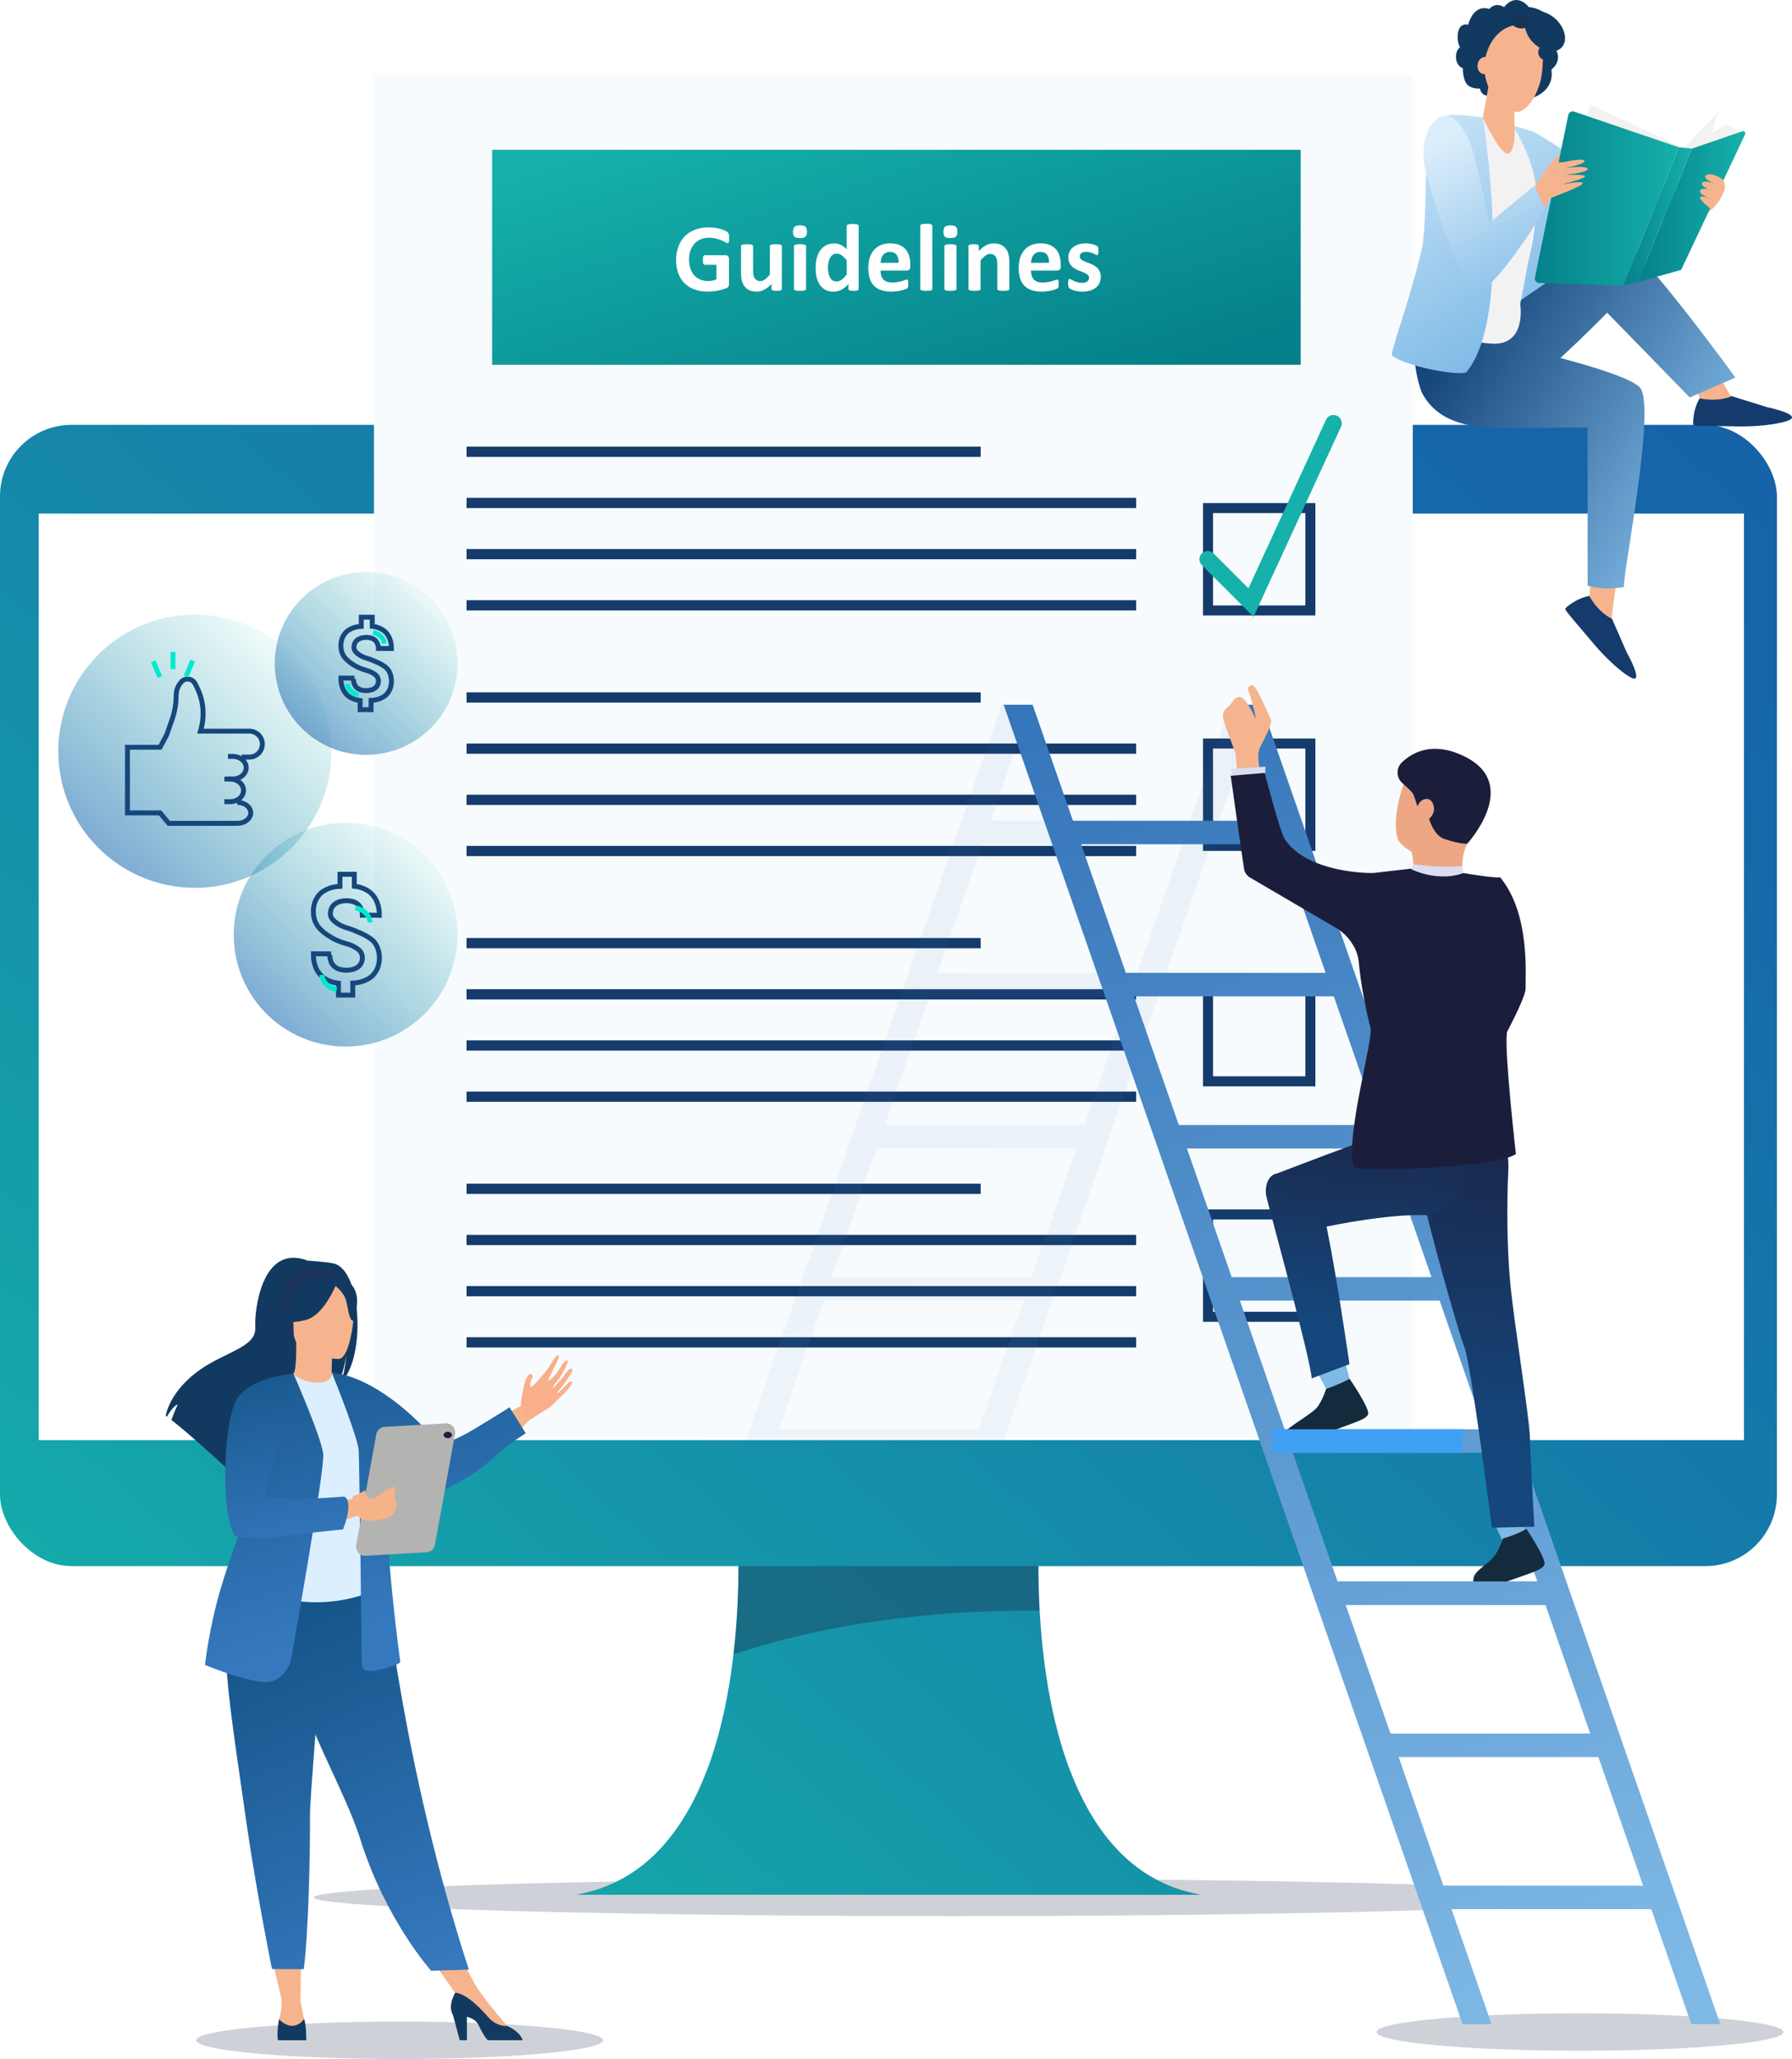 <?xml version="1.0" encoding="UTF-8"?>
<svg xmlns="http://www.w3.org/2000/svg" xmlns:xlink="http://www.w3.org/1999/xlink" id="Layer_2" viewBox="0 0 729.75 838.34">
  <defs>
    <style>.cls-1{opacity:.68;}.cls-2{fill:url(#Unbenannter_Verlauf_68-2);}.cls-2,.cls-3,.cls-4,.cls-5,.cls-6,.cls-7,.cls-8,.cls-9,.cls-10,.cls-11,.cls-12,.cls-13,.cls-14,.cls-15,.cls-16,.cls-17,.cls-18,.cls-19,.cls-20,.cls-21,.cls-22,.cls-23,.cls-24,.cls-25,.cls-26,.cls-27,.cls-28,.cls-29,.cls-30,.cls-31,.cls-32,.cls-33,.cls-34,.cls-35,.cls-36,.cls-37,.cls-38,.cls-39,.cls-40,.cls-41,.cls-42,.cls-43,.cls-44,.cls-45,.cls-46,.cls-47,.cls-48,.cls-49,.cls-50,.cls-51,.cls-52,.cls-53,.cls-54,.cls-55,.cls-56,.cls-57,.cls-58,.cls-59,.cls-60,.cls-61,.cls-62,.cls-63,.cls-64{stroke-width:0px;}.cls-65{stroke:#00eace;}.cls-65,.cls-66{fill:none;stroke-miterlimit:10;stroke-width:2px;}.cls-3{fill:url(#Unbenannter_Verlauf_50);}.cls-4{fill:url(#Unbenannter_Verlauf_9-11);opacity:.07;}.cls-5{fill:url(#Unbenannter_Verlauf_81-4);}.cls-6{fill:#152a44;opacity:.21;}.cls-7{fill:url(#Unbenannter_Verlauf_72);}.cls-8{fill:url(#Unbenannter_Verlauf_6);}.cls-9{fill:#132b3d;}.cls-10{fill:url(#Unbenannter_Verlauf_50-3);}.cls-11{fill:url(#Unbenannter_Verlauf_9-7);}.cls-12{fill:url(#Unbenannter_Verlauf_9-5);}.cls-13{fill:#153558;}.cls-14{fill:url(#Unbenannter_Verlauf_384);}.cls-15{fill:#dadeef;}.cls-16{fill:url(#Unbenannter_Verlauf_50-2);}.cls-17{fill:#00eace;}.cls-18{fill:#eda785;}.cls-19{fill:#dcefff;}.cls-20{fill:#123a61;}.cls-21{fill:#143b6c;}.cls-22{fill:url(#Unbenannter_Verlauf_81-2);}.cls-23{fill:url(#Unbenannter_Verlauf_81);}.cls-24{fill:url(#Unbenannter_Verlauf_9-3);}.cls-25{fill:url(#Unbenannter_Verlauf_68-4);}.cls-26{fill:url(#Unbenannter_Verlauf_9);}.cls-27{fill:url(#Unbenannter_Verlauf_81-3);}.cls-28{fill:url(#Unbenannter_Verlauf_68);}.cls-29{fill:#1c355c;}.cls-30{fill:url(#Unbenannter_Verlauf_71);}.cls-31,.cls-57{fill:#fff;}.cls-32{fill:url(#Unbenannter_Verlauf_71-3);}.cls-33{fill:url(#Unbenannter_Verlauf_9-6);}.cls-34{fill:url(#Unbenannter_Verlauf_9-10);}.cls-35{fill:#f7b388;}.cls-36{fill:url(#Unbenannter_Verlauf_14-2);}.cls-37{fill:url(#Unbenannter_Verlauf_68-3);}.cls-38{fill:#1b1e3b;}.cls-39{fill:#3fa0f5;}.cls-40{fill:#f9af8a;}.cls-41{fill:url(#Unbenannter_Verlauf_9-4);}.cls-42{fill:#16477c;}.cls-43{fill:#1e294b;opacity:.38;}.cls-44{fill:url(#Unbenannter_Verlauf_72-2);}.cls-45{fill:url(#Unbenannter_Verlauf_14);}.cls-46{fill:url(#Unbenannter_Verlauf_9-8);}.cls-66{stroke:#16477c;}.cls-47{fill:#e9564e;}.cls-48{fill:#f6b48e;}.cls-49{fill:#7fb9e6;}.cls-50{fill:url(#Unbenannter_Verlauf_9-9);}.cls-51{fill:url(#Unbenannter_Verlauf_6-2);}.cls-52{fill:#313657;}.cls-53{fill:#b3b3b2;}.cls-54{fill:#f3f2f3;}.cls-55{fill:url(#Unbenannter_Verlauf_9-12);}.cls-56{fill:url(#Unbenannter_Verlauf_384-2);}.cls-57{opacity:.19;}.cls-58{fill:url(#Unbenannter_Verlauf_81-5);}.cls-59{fill:url(#Unbenannter_Verlauf_9-2);}.cls-60{fill:url(#Unbenannter_Verlauf_71-2);}.cls-61{fill:#f7fbfd;filter:url(#drop-shadow-1);}.cls-62{fill:#15b1aa;}.cls-63{fill:url(#Unbenannter_Verlauf_384-3);}.cls-64{fill:url(#Unbenannter_Verlauf_71-4);}</style>
    <linearGradient id="Unbenannter_Verlauf_384" x1="205.82" y1="905.34" x2="830.32" y2="206.23" gradientUnits="userSpaceOnUse">
      <stop offset="0" stop-color="#085da8"></stop>
      <stop offset="0" stop-color="#15b1aa"></stop>
      <stop offset=".41" stop-color="#1589a9"></stop>
      <stop offset=".79" stop-color="#156aa9"></stop>
      <stop offset="1" stop-color="#165fa9"></stop>
    </linearGradient>
    <linearGradient id="Unbenannter_Verlauf_384-2" x1="44.15" y1="760.93" x2="668.65" y2="61.81" xlink:href="#Unbenannter_Verlauf_384"></linearGradient>
    <linearGradient id="Unbenannter_Verlauf_384-3" x1="226.03" y1="923.39" x2="850.53" y2="224.28" xlink:href="#Unbenannter_Verlauf_384"></linearGradient>
    <filter id="drop-shadow-1" filterUnits="userSpaceOnUse">
      <feOffset dx="2" dy="-1"></feOffset>
      <feGaussianBlur result="blur" stdDeviation="2"></feGaussianBlur>
      <feFlood flood-color="#000" flood-opacity=".07"></feFlood>
      <feComposite in2="blur" operator="in"></feComposite>
      <feComposite in="SourceGraphic"></feComposite>
    </filter>
    <linearGradient id="Unbenannter_Verlauf_71" x1="341.7" y1="29.42" x2="387.33" y2="176.65" gradientUnits="userSpaceOnUse">
      <stop offset="0" stop-color="#15b1aa"></stop>
      <stop offset="1" stop-color="#05808a"></stop>
    </linearGradient>
    <linearGradient id="Unbenannter_Verlauf_81" x1="-3771.17" y1="628.51" x2="-3845.62" y2="797.81" gradientTransform="translate(-3649.57) rotate(-180) scale(1 -1)" gradientUnits="userSpaceOnUse">
      <stop offset="0" stop-color="#104f81"></stop>
      <stop offset=".97" stop-color="#3578bd"></stop>
    </linearGradient>
    <linearGradient id="Unbenannter_Verlauf_81-2" x1="-3788.01" y1="499.74" x2="-3837.64" y2="653.83" xlink:href="#Unbenannter_Verlauf_81"></linearGradient>
    <linearGradient id="Unbenannter_Verlauf_81-3" x1="-3731.59" y1="645.92" x2="-3806.03" y2="815.22" xlink:href="#Unbenannter_Verlauf_81"></linearGradient>
    <linearGradient id="Unbenannter_Verlauf_81-4" x1="-3720.75" y1="521.41" x2="-3770.38" y2="675.5" xlink:href="#Unbenannter_Verlauf_81"></linearGradient>
    <linearGradient id="Unbenannter_Verlauf_81-5" x1="-3749.64" y1="536.57" x2="-3772.05" y2="637.83" xlink:href="#Unbenannter_Verlauf_81"></linearGradient>
    <linearGradient id="Unbenannter_Verlauf_68" x1="658.61" y1="-1.05" x2="593.75" y2="104.51" gradientTransform="translate(1268.22) rotate(-180) scale(1 -1)" gradientUnits="userSpaceOnUse">
      <stop offset="0" stop-color="#dceefb"></stop>
      <stop offset="1" stop-color="#80bbe7"></stop>
    </linearGradient>
    <linearGradient id="Unbenannter_Verlauf_68-2" x1="697.51" y1="22.85" x2="632.65" y2="128.41" xlink:href="#Unbenannter_Verlauf_68"></linearGradient>
    <linearGradient id="Unbenannter_Verlauf_72" x1="665.66" y1="118.76" x2="555.63" y2="181.82" gradientTransform="translate(1268.22) rotate(-180) scale(1 -1)" gradientUnits="userSpaceOnUse">
      <stop offset="0" stop-color="#17477c"></stop>
      <stop offset="1" stop-color="#80bbe7"></stop>
    </linearGradient>
    <linearGradient id="Unbenannter_Verlauf_71-2" x1="557.47" y1="84.11" x2="601.33" y2="84.11" gradientTransform="translate(1268.22) rotate(-180) scale(1 -1)" xlink:href="#Unbenannter_Verlauf_71"></linearGradient>
    <linearGradient id="Unbenannter_Verlauf_72-2" x1="685.46" y1="153.29" x2="575.42" y2="216.36" xlink:href="#Unbenannter_Verlauf_72"></linearGradient>
    <linearGradient id="Unbenannter_Verlauf_68-3" x1="719.63" y1="36.44" x2="654.77" y2="142" xlink:href="#Unbenannter_Verlauf_68"></linearGradient>
    <linearGradient id="Unbenannter_Verlauf_71-3" x1="579.24" y1="88.14" x2="607.14" y2="88.14" gradientTransform="translate(1268.22) rotate(-180) scale(1 -1)" xlink:href="#Unbenannter_Verlauf_71"></linearGradient>
    <linearGradient id="Unbenannter_Verlauf_71-4" x1="584.52" y1="80.82" x2="643.21" y2="80.82" gradientTransform="translate(1268.22) rotate(-180) scale(1 -1)" xlink:href="#Unbenannter_Verlauf_71"></linearGradient>
    <linearGradient id="Unbenannter_Verlauf_68-4" x1="677.76" y1="55.45" x2="641.98" y2="124.33" xlink:href="#Unbenannter_Verlauf_68"></linearGradient>
    <linearGradient id="Unbenannter_Verlauf_9" x1="787.2" y1="286.96" x2="581.53" y2="834.77" gradientTransform="translate(-289.1 677.9) scale(1 -1)" gradientUnits="userSpaceOnUse">
      <stop offset="0" stop-color="#3676ba"></stop>
      <stop offset=".97" stop-color="#7fb9e6"></stop>
    </linearGradient>
    <linearGradient id="Unbenannter_Verlauf_9-2" x1="788.14" y1="287.32" x2="582.48" y2="835.12" gradientTransform="translate(-244.74 801.78) scale(1 -1)" xlink:href="#Unbenannter_Verlauf_9"></linearGradient>
    <linearGradient id="Unbenannter_Verlauf_9-3" x1="789.51" y1="287.83" x2="583.85" y2="835.64" gradientTransform="translate(-201.36 925.67) scale(1 -1)" xlink:href="#Unbenannter_Verlauf_9"></linearGradient>
    <linearGradient id="Unbenannter_Verlauf_9-4" x1="790.2" y1="288.09" x2="584.54" y2="835.9" gradientTransform="translate(-156.44 1049.55) scale(1 -1)" xlink:href="#Unbenannter_Verlauf_9"></linearGradient>
    <linearGradient id="Unbenannter_Verlauf_9-5" x1="791.46" y1="288.56" x2="585.8" y2="836.37" gradientTransform="translate(-112.8 1173.44) scale(1 -1)" xlink:href="#Unbenannter_Verlauf_9"></linearGradient>
    <linearGradient id="Unbenannter_Verlauf_9-6" x1="793.21" y1="289.22" x2="587.55" y2="837.03" gradientTransform="translate(-70.27 1297.33) scale(1 -1)" xlink:href="#Unbenannter_Verlauf_9"></linearGradient>
    <linearGradient id="Unbenannter_Verlauf_9-7" x1="796.38" y1="290.41" x2="590.72" y2="838.22" gradientTransform="translate(-31 1421.21) scale(1 -1)" xlink:href="#Unbenannter_Verlauf_9"></linearGradient>
    <linearGradient id="Unbenannter_Verlauf_9-8" x1="796.74" y1="290.54" x2="591.08" y2="838.35" gradientTransform="translate(14.7 1545.1) scale(1 -1)" xlink:href="#Unbenannter_Verlauf_9"></linearGradient>
    <linearGradient id="Unbenannter_Verlauf_9-9" x1="750.99" y1="273.37" x2="545.33" y2="821.18" gradientTransform="translate(1246.26) rotate(-180) scale(1 -1)" xlink:href="#Unbenannter_Verlauf_9"></linearGradient>
    <linearGradient id="Unbenannter_Verlauf_9-10" x1="832.64" y1="304.02" x2="626.97" y2="851.83" gradientTransform="translate(1246.26) rotate(-180) scale(1 -1)" xlink:href="#Unbenannter_Verlauf_9"></linearGradient>
    <linearGradient id="Unbenannter_Verlauf_9-11" x1="880.87" y1="322.13" x2="675.21" y2="869.94" gradientTransform="translate(1246.26) rotate(-180) scale(1 -1)" xlink:href="#Unbenannter_Verlauf_9"></linearGradient>
    <linearGradient id="Unbenannter_Verlauf_14" x1="-309.65" y1="420.35" x2="-296.5" y2="597.2" gradientTransform="translate(302.58) rotate(-180) scale(1 -1)" gradientUnits="userSpaceOnUse">
      <stop offset="0" stop-color="#1b1e3b"></stop>
      <stop offset=".97" stop-color="#15477d"></stop>
    </linearGradient>
    <linearGradient id="Unbenannter_Verlauf_14-2" x1="685.44" y1="430.42" x2="693.87" y2="543.81" gradientTransform="translate(1246.26) rotate(-180) scale(1 -1)" xlink:href="#Unbenannter_Verlauf_14"></linearGradient>
    <linearGradient id="Unbenannter_Verlauf_6" x1="750" y1="864.53" x2="723.35" y2="910.06" gradientTransform="translate(-395.19 -28.09) rotate(49.25) scale(1 -1)" gradientUnits="userSpaceOnUse">
      <stop offset="0" stop-color="#1b1e3b"></stop>
      <stop offset=".97" stop-color="#17477c"></stop>
    </linearGradient>
    <linearGradient id="Unbenannter_Verlauf_6-2" x1="2228.15" y1="820.56" x2="2201.51" y2="866.1" gradientTransform="translate(3045.87) rotate(-180) scale(1 -1)" xlink:href="#Unbenannter_Verlauf_6"></linearGradient>
    <linearGradient id="Unbenannter_Verlauf_9-12" x1="793.21" y1="289.22" x2="587.55" y2="837.03" gradientTransform="translate(-70.27 1297.33) scale(1 -1)" xlink:href="#Unbenannter_Verlauf_9"></linearGradient>
    <linearGradient id="Unbenannter_Verlauf_50" x1="125.03" y1="257.79" x2="26.88" y2="361.11" gradientUnits="userSpaceOnUse">
      <stop offset="0" stop-color="#10b0a9" stop-opacity="0"></stop>
      <stop offset=".93" stop-color="#3675ba"></stop>
    </linearGradient>
    <linearGradient id="Unbenannter_Verlauf_50-2" x1="178.14" y1="341.2" x2="97.76" y2="425.81" xlink:href="#Unbenannter_Verlauf_50"></linearGradient>
    <linearGradient id="Unbenannter_Verlauf_50-3" x1="179.67" y1="237.96" x2="113.99" y2="307.09" xlink:href="#Unbenannter_Verlauf_50"></linearGradient>
  </defs>
  <g id="Layer_1-2">
    <ellipse class="cls-6" cx="388.51" cy="772.55" rx="260.73" ry="7.62"></ellipse>
    <ellipse class="cls-6" cx="162.74" cy="830.71" rx="82.84" ry="7.62"></ellipse>
    <ellipse class="cls-6" cx="643.41" cy="827.36" rx="82.84" ry="7.62"></ellipse>
    <path class="cls-14" d="M488.69,771.41h-253.79c27.26-4.84,43.39-25.51,52.84-50.22,5.84-15.24,9.14-32.03,10.95-47.55,1.57-13.51,2.02-26.13,2.04-35.98.03-12.49-.65-20.56-.65-20.56l46.3-4.14v-2.72l15.42,1.36,15.42-1.36v2.72l46.3,4.14s-.68,8.09-.65,20.56c0,5.37.13,11.5.5,18.15,1.13,19.77,4.32,44.07,12.49,65.39,9.45,24.72,25.61,45.38,52.84,50.22Z"></path>
    <path class="cls-43" d="M423.35,655.8c-32.31-.31-79.36,2.61-124.66,17.83,3.57-30.66,1.37-56.55,1.37-56.55l46.3-4.12v-2.74l15.43,1.37,15.43-1.37v2.74l46.3,4.12s-1.41,16.5-.17,38.72Z"></path>
    <rect class="cls-56" x="0" y="172.98" width="723.6" height="464.68" rx="29.15" ry="29.15"></rect>
    <rect class="cls-31" x="15.75" y="209.12" width="694.45" height="377.23"></rect>
    <path class="cls-63" d="M488.69,771.41h-253.79c27.26-4.84,43.39-25.51,52.84-50.22h148.11c9.45,24.72,25.61,45.38,52.84,50.22Z"></path>
    <rect class="cls-61" x="150.28" y="31.81" width="423.05" height="554.46"></rect>
    <rect class="cls-30" x="200.41" y="60.99" width="329.27" height="87.53"></rect>
    <rect class="cls-21" x="189.99" y="181.86" width="209.37" height="4.17"></rect>
    <rect class="cls-21" x="189.99" y="202.7" width="272.67" height="4.17"></rect>
    <rect class="cls-21" x="189.99" y="223.54" width="272.67" height="4.17"></rect>
    <rect class="cls-21" x="189.99" y="244.38" width="272.67" height="4.17"></rect>
    <rect class="cls-21" x="189.99" y="281.89" width="209.37" height="4.17"></rect>
    <rect class="cls-21" x="189.99" y="302.73" width="272.67" height="4.17"></rect>
    <rect class="cls-21" x="189.99" y="323.57" width="272.67" height="4.17"></rect>
    <rect class="cls-21" x="189.99" y="344.41" width="272.67" height="4.17"></rect>
    <rect class="cls-21" x="189.99" y="381.92" width="209.37" height="4.17"></rect>
    <rect class="cls-21" x="189.99" y="402.76" width="272.67" height="4.17"></rect>
    <rect class="cls-21" x="189.99" y="423.6" width="272.67" height="4.17"></rect>
    <rect class="cls-21" x="189.99" y="444.44" width="272.67" height="4.17"></rect>
    <rect class="cls-21" x="189.99" y="481.95" width="209.37" height="4.17"></rect>
    <rect class="cls-21" x="189.99" y="502.79" width="272.67" height="4.17"></rect>
    <rect class="cls-21" x="189.99" y="523.63" width="272.67" height="4.17"></rect>
    <rect class="cls-21" x="189.99" y="544.47" width="272.67" height="4.17"></rect>
    <path class="cls-21" d="M535.66,250.59h-45.76v-45.76h45.76v45.76ZM493.98,246.51h37.6v-37.6h-37.6v37.6Z"></path>
    <path class="cls-21" d="M535.66,346.45h-45.76v-45.76h45.76v45.76ZM493.98,342.37h37.6v-37.6h-37.6v37.6Z"></path>
    <path class="cls-21" d="M535.66,442.32h-45.76v-45.76h45.76v45.76ZM493.98,438.23h37.6v-37.6h-37.6v37.6Z"></path>
    <path class="cls-21" d="M535.66,538.18h-45.76v-45.76h45.76v45.76ZM493.98,534.1h37.6v-37.6h-37.6v37.6Z"></path>
    <path class="cls-48" d="M195.74,581.1c-1.54.69-4.33,1.99-7.17,3.32,1.52,2.71,3.43,7.62,3.94,15.75,2.68-3.78,6.73-5.52,10.12-8.84,5.43-5.33,13.07-13.28,13.07-13.28l-3.52-5.67s-12.11,6.77-16.44,8.72Z"></path>
    <polygon class="cls-48" points="109.78 793.45 114.82 814.68 122.37 814.64 122.65 793.45 109.78 793.45"></polygon>
    <polygon class="cls-48" points="173.3 794.36 187.64 814.68 193.23 807.51 184.6 791.56 173.3 794.36"></polygon>
    <path class="cls-20" d="M136.01,514.46c-2.9-.74-10.63-1.16-10.63-1.16-18.85-7.26-21.81,20.49-21.41,26.93.39,6.45-6.33,8.55-16.14,13.63-18.71,9.69-20.35,22.67-20.35,22.67.15.09.3.18.46.3.93-1.57,2.84-4.53,4.45-4.97-.06.14-1.9,4.07-2.59,6.31,5.52,4.2,15.84,13.5,23.04,20.1-.03-1.29.02-3.12.49-4.09l.89,5.35c3.85,3.54,6.51,6.03,6.51,6.03-.48-5.21,23.56-32.7,36.1-40.94,3.05-4.49,4.14-12.43,4.22-13.06-.53,6.3-1.6,9.83-2.57,11.82,10.62-9.77,8.98-45.99-2.47-48.92Z"></path>
    <path class="cls-48" d="M136.08,565.04c.06.03-6.06,3.2-10.66,1.95-4.33-1.18-7.16-6.79-7.1-6.81,1.83-.36,2.36-2.88,2.32-13.71l.83.16,13.93,2.76s-.32,4.39-.33,8.52c0,3.47.2,6.76.99,7.13Z"></path>
    <path class="cls-29" d="M120.04,545.12s-4.09-6.46-5.07-11.98c-.7-3.94,1.31-18.55,15.99-16.45,0,0,4.26.42,8.27,3.13,3.19,2.15,7.79,6.8,2.64,19.55l-1.34,4.31-20.5,1.44Z"></path>
    <path class="cls-23" d="M190.95,801.93l-7.39.23-8,.25s-18.47-20.56-28.83-53.52c-.24-.77-.5-1.54-.77-2.33-5.67-16.53-17.42-37.28-23.62-56.06-.99-2.99-1.87-5.81-2.67-8.47-.25-.85-.5-1.69-.74-2.52-4.56-15.86-5.89-26.27-7.1-37.4l44.72.36s7.22,75.97,34.37,159.47Z"></path>
    <path class="cls-19" d="M150.32,616.77c-.11,21.28,3.12,30.41,3.12,30.41,0,0-19.15,9.73-41.91,2.57-.27-.08-18.84-4.32-18.84-4.32.38-.86,3.77-15.2,4.14-15.99,4.8-10.32,8.45-14.84,9.02-18.02,1.06-5.92,1.08-12.05.55-17.83-1.39-15.3-5.52-28-5.52-28,6.2-1.41,12.17-3.82,18.62-6.24,1.48,1.85,5.86,3.72,9.8,3.63,4.53-.1,5.95-2.02,5.78-4.18,4.83,2.69,8.67,5.25,8.67,5.25,4.11,7.13,12.43,14.06,13.04,25,.15,2.69-6.48,27.14-6.48,27.73Z"></path>
    <path class="cls-47" d="M111.86,619.14c-1.96,2.77-5.7,19.58-15.03,21.7,4.8-11.99,8.45-17.24,9.02-20.93,1.06-6.88,1.08-14,.55-20.71,3.12-5.47,5.45-9.22,5.45-9.22.25-.88,4.96-15.47,6.47-2.43,1.51,13.04-4.29,28.5-6.47,31.59Z"></path>
    <path class="cls-48" d="M138.02,553.3s-18.45.3-18.46-11.19c-.01-11.49-2.4-19.19,9.38-19.87,11.78-.68,14.07,3.7,15.01,7.54.94,3.83-1.13,23.15-5.92,23.52Z"></path>
    <path class="cls-20" d="M143.39,523.39c-2.85-3.45-5-2.7-6.21-1.66-3.99-5.96-16.59,2.66-16.59,2.66-1.23,8.25-7.18,12.97-7.18,12.97,0,0,3.36,2.08,11.11.08,6.1-1.57,10.53-10.25,12.14-13.88,1.1.98,3.41,3.23,4.11,5.44.92,2.93,1.33,8.95,3.09,8.75,0,0,3.81-9.16-.47-14.35Z"></path>
    <path class="cls-48" d="M114.57,813.5s.61,4.21-.96,8.7c0,0-1.24,5.63,4.31,5.74,5.55.1,6.91-.42,6.28-3.87-.63-3.45-1.82-9.42-1.82-9.42l-7.8-1.14Z"></path>
    <path class="cls-20" d="M124.72,830.7s0,0-.02.01h-11.47s-.02-.01-.02-.01c-.63-2.95.4-8.49.4-8.49,6.28,6,10.21-.15,10.21-.15,1.02,2.57.9,8.64.9,8.64Z"></path>
    <path class="cls-48" d="M206.59,824.89s-10.22-11.61-13.36-17.39l-7.6,3.9,16.99,15.96,3.98-.52v-1.95Z"></path>
    <path class="cls-20" d="M212.86,830.68h-14.19c-1.25-1.13-2.44-3.39-3.9-6.37-.84-1.7-2.71-2.64-4.63-3.16v9.53h-2.93l-2.72-10.13c-1.81-3.39-.45-6.51.82-9.19,1.48,0,5.78,1.07,13.33,9.75,2.48,2.85,5.22,3.87,7.95,3.78.04.02.08.05.11.06,4.3,1.97,5.7,4.4,6.16,5.73Z"></path>
    <path class="cls-22" d="M207.51,573.02s-16.09,10.07-18.94,11.4c-1.72.8-3.46,1.62-4.96,2.33-2.54,1.19-5.57.54-7.4-1.6-6.56-7.66-23.53-24.25-41.05-26.33l-.06-.03s0,0,0,.02c0,0-.01,0-.02,0l.1.19c.99,2.45,10.59,26.45,10.89,31.52.31,5.34,1.26,87.27,1.26,87.27,0,0-.63,3.77,6.59,2.2,7.22-1.57,9.1-3.14,9.1-3.14,0,0-6.91-50.54-5.02-68.12.37-3.45.04-7.33-.74-11.33,10.67,6.46,23.26,9.34,23.26,9.34,0,0,4.69-2.05,11.99-6.57,3.06-1.9,6.61-4.93,10.11-8.13,4.22-3.87,11.49-8.47,11.49-8.47l-6.59-10.54Z"></path>
    <path class="cls-27" d="M126.23,739.47c.11,14.65-.63,48.34-2.54,62.29h-7.08c-3.91,0-5.87-.06-5.87-.06-4.79-24.25-8.19-44.31-10.67-61.6-2.03-14.19-3.84-26.35-5.23-36.82-1.4-10.54-2.37-19.36-2.72-26.82-.05-1.17-.09-2.32-.12-3.42-.02-1.11-.03-2.2-.02-3.25l38.64-3.77c-.49,25.67-4.46,64.94-4.39,73.45Z"></path>
    <path class="cls-5" d="M118.44,676.21s-2.72,9.83-12.14,8.58c-9.42-1.26-22.81-6.91-22.81-6.91,0,0,1.57-15,6.57-31.71,6.06-20.22,16.01-44.01,19.55-60.46.99-4.61,1.67-8.46,1.92-11.21l7.98-15.17s11.49,26.15,12.12,32.74c.63,6.59-13.18,84.13-13.18,84.13Z"></path>
    <path class="cls-48" d="M143.27,610.41c-4.52.24-15.27.83-24.3,1.4l-.75,11.85c7.42-.92,16.54-2.81,27.03-6.4.81-.14,1.81-.64,3.08-1.67,6.5-5.33-4.3-6.4-5.07-5.18Z"></path>
    <path class="cls-58" d="M119.51,559.34s-19.15,1.36-23.76,11.61c-4.6,10.25-6.07,44.37-.21,54.41,0,0,8.07,2.3,22.34-.37.17-.03,21.64-2.26,21.82-2.3,0,0,4.55-11.14.47-13.34,0,0-33.32,2.83-32.07-1.15,1.26-3.98,11.41-48.86,11.41-48.86Z"></path>
    <path class="cls-40" d="M231.36,563.08s-4.13,4.49-4.43,4.11c-.28-.35,1.56-1.55,5.57-7.83,1.44-2.25.05-3.85-3.11,1.17-.56.89-1.37,1.54-1.96,2.23-1.17,1.36-2,2.36-2.03,2.28-.04-.1-.46.01.05-.82.61-1,2.38-2.85,3.17-4.39.44-.87,1.49-2.64,1.49-2.64,0,0,1.37-3.04,1.22-3.16-.83-.63-2.44,1.29-2.89,2.54-.7.67-1.74,2.55-1.74,2.55,0,0-2.97,3.37-3.45,2.98-.4-.32,5.16-9.72,4.28-10.29-1.04-.67-3.69,4.36-3.84,4.59-.43.65-1.85,2.51-1.85,2.51,0,0-5.27,6.26-5.69,5.85-.42-.41-.11-1.98.08-2.47.19-.5.37-1.09.56-1.59.19-.5-.02-1.04-.61-1.3-.6-.27-1.79,1.56-2.08,2.27-.9,2.21-2.26,10.09-1.92,10.68.45.78,2.19,7.19,3.23,6,0,0,4.66-3.05,7.34-4.65,2.67-1.6,4.51-4.13,5.2-4.7.1-.08,2.56-1.9,4.58-5.05,1.74-2.72-1.16-.9-1.16-.9Z"></path>
    <path class="cls-53" d="M148.88,633.44l24.8-1.43c1.7-.1,3.11-1.35,3.42-3.02l8.2-45.11c.43-2.35-1.46-4.48-3.84-4.34l-24.8,1.43c-1.7.1-3.11,1.35-3.42,3.02l-8.2,45.11c-.43,2.35,1.46,4.48,3.84,4.34Z"></path>
    <path class="cls-35" d="M148.8,607.44c-.04-.22-.07-.45-.1-.69-1.57.74-2.34,1.66-4.07,2.1-.36.09-.76.21-.94.54-.12.22-.1.49-.09.74.21,2.92.61,6.23,2.98,7.96,2.24,1.64,5.32,1.2,8.04.68,2.31-.44,4.58-.77,5.87-2.92.95-1.59,1.2-3.62.51-5.35-.18-.44-.41-.87-.46-1.34-.14-1.19.85-2.43.32-3.5-.05-.09-.11-.18-.2-.23-.14-.07-.31-.02-.46.04-1.75.65-3.41,1.56-4.91,2.68-3.03,2.27-5.75,3.52-6.48-.7Z"></path>
    <ellipse class="cls-38" cx="182.36" cy="584.27" rx="1.7" ry="1.29"></ellipse>
    <path class="cls-48" d="M694.56,82.15c0-.69-.85-5.14-.85-5.14,0,0,1.98-6.31,2.18-6.32,4.07-.29,7.15,2.48,6.46,6.2l-.04.12c-2.11,6.73-7.78,11.73-14.73,12.98-1.58.28-3.26.58-4.98.88.81-2.7,1.31-5.47,1.28-8.3,5.95-.05,10.67-.16,10.67-.42Z"></path>
    <path class="cls-28" d="M625.67,54.31c.11-.34,35.82,22.89,35.82,22.89,0,0,15.24.15,26.5.05.03,3.4-.52,6.71-1.42,9.95-11.12,2.11-23.8,4.33-26.68,4.11-5.37-.41-32.31-13.86-32.31-13.86,0,0-1.98-22.88-1.9-23.14Z"></path>
    <path class="cls-2" d="M625.27,141.03c.07-.58,7.62-26.45,8.4-49.62.61-17.97-4.95-34.07-7.8-37.02-1.05-1.1-10.86-3.45-10.86-3.45l3.57,5.92c3.63,6.85,4.61,12.91,6.19,20.64,4.57,22.41-15.95,67.24-14.91,67.53,1.16.32,15.12-1.71,15.41-4Z"></path>
    <polygon class="cls-54" points="703.52 50.6 709.78 54.69 691.05 86.22 685.16 60.62 703.52 50.6"></polygon>
    <polygon class="cls-54" points="699.64 45.64 691.77 71.81 685.46 60.5 699.64 45.64"></polygon>
    <polygon class="cls-54" points="647.63 42.62 641.58 64.59 686.21 60.54 647.63 42.62"></polygon>
    <path class="cls-48" d="M673.09,135.59s18.97,23.17,19.02,26.54c.07,4.85,22.5,3.52,17.63,1.44-1.12-.48-4.65-2.26-4.92-2.5-1.45-1.25-16.39-30.5-16.39-30.5l-15.33,5.01Z"></path>
    <path class="cls-21" d="M719.62,165.79l-14.42-4.49s-4.98,2.53-13.08.89c0,0-2.12,3.4-2.47,7.84-.06.77-.44,3.04.32,3.16,2.76.42,10.39.24,18.99.44,0,0,11.6.14,18.85-2.26,7.25-2.39-8.2-5.59-8.2-5.59Z"></path>
    <path class="cls-7" d="M581.25,141.13s17.07-3.9,33.02-15.31c18.45-13.2,39.22-26.93,47.42-25.81,6.6.9,45.02,53.72,45.02,53.72l-18.61,8.1-33.62-34.52s-34.34,35.4-45.62,37.82c-25.7,5.5-33.91-13.44-27.61-24.01Z"></path>
    <path class="cls-60" d="M710.66,54.69l-25.88,54.83c-.12.25-.34.43-.61.49l-17.28,4.81,22.09-54.31,20.58-7.05c.75-.26,1.45.52,1.11,1.24Z"></path>
    <path class="cls-20" d="M622.59,2.9s-4.78-6.52-10.12,0c0,0-3.18-2.35-6.01.76,0,0-5.94-2.64-8.61,6.41,0,0-3.1-1-4,2.72-.9,3.73.7,6.49.7,6.49,0,0-1.96,1.11-1.58,4.69.32,3.04,2.7,3.8,2.7,3.8,0,0,.03,5.06,2,6.84,1.97,1.77,5,1.43,5,1.43,0,0,.44,2.8,2.99,2.88,2.55.08,5.97-1.92,8.66-.49,2.68,1.44,10.15,1.23,10.15,1.23,0,0,8.68-2.62,7.29-11.33,0,0,4.81-3.35,1.63-8.51,0,0,3.69-6.97-1.22-11.98-4.91-5.01-9.55-4.93-9.55-4.93Z"></path>
    <path class="cls-48" d="M648.93,209.26s-1.05,28.51-1.7,33.34c-.65,4.81,12.1,19.29,10.47,14.25-.37-1.16-1.34-4.99-1.34-5.35,0-1.91,4.73-34.44,4.73-34.44l-12.16-7.8Z"></path>
    <path class="cls-21" d="M662.51,265.76l-6.07-13.83s-5.18-2.09-9.25-9.29c0,0-3.95.63-7.54,3.28-.62.46-2.58,1.66-2.17,2.31,1.49,2.36,6.63,8,12.13,14.63,0,0,7.51,8.84,14.07,12.75,6.56,3.9-1.16-9.85-1.16-9.85Z"></path>
    <path class="cls-44" d="M661.39,238.97c-1.33-1.35,13.49-74.3,6.3-81.34-7.19-7.04-55.23-17.41-55.23-17.41l-6.3-22.21s-20.08,5.89-28.21,18.01c-4.45,6.63.1,21.74.9,23.41,6.86,14.29,23.81,15.01,36.14,14.88,11.35-.12,31.49-.27,31.49-.27l.05,64.48s4.95,1.2,8.85,1.05c5.34-.21,6-.6,6-.6Z"></path>
    <path class="cls-54" d="M616.86,52.5l-13.01-4.67s-.39.02-.51,0c-1.4-.18-16.75,50.05-21.76,69.05-5.01,19,1.55,15.4,1.55,15.4,0,0,11.48,7.15,24.83,7.65,13.88.52,11.11-16.21,11.11-16.21,0,0,7.31-34.93,6.45-46.82-.86-11.89-8.66-24.4-8.66-24.4Z"></path>
    <path class="cls-48" d="M616.65,42.28l.05,6.4v1.14s.89,10.96-2.25,12.66c-3.14,1.69-10.6-14.65-10.6-14.65l3.38-18.6,9.42,13.05Z"></path>
    <path class="cls-48" d="M616.39,10.34c6.1-1.27,11.83,3.4,11.96,9.54.06,2.67-.01,6-.4,9.61-.94,8.68-6.49,16.53-10.42,16.04-3.93-.5-14.08-7.48-12.92-19.82.72-7.62,5.38-14.03,11.78-15.36Z"></path>
    <path class="cls-48" d="M607.38,27.04c-.24,1.91-1.7,3.3-3.27,3.1-1.56-.2-2.63-1.91-2.39-3.82.24-1.91,1.7-3.3,3.27-3.1,1.56.2,2.63,1.91,2.39,3.82Z"></path>
    <path class="cls-20" d="M633.96,8.19c3.65,3.73,4.46,8.8,1.79,11.32-2.66,2.52-7.78,1.54-11.43-2.19-3.65-3.73-4.46-8.8-1.79-11.32,2.66-2.52,7.78-1.54,11.43,2.19Z"></path>
    <path class="cls-13" d="M623.01,9.49c-.18,1.4-2.01,2.32-4.09,2.05-2.08-.26-3.63-1.61-3.45-3.01.18-1.4,2.01-2.32,4.09-2.05,2.08.26,3.63,1.61,3.45,3.01Z"></path>
    <path class="cls-20" d="M632.87,21.66c-.23,1.8-1.85,3.07-3.63,2.85-1.78-.23-3.03-1.87-2.81-3.66.23-1.8,1.85-3.07,3.63-2.85,1.78.23,3.03,1.86,2.81,3.66Z"></path>
    <path class="cls-37" d="M603.86,47.83s-12.73-2.07-17.01-.25c-2.72,1.16-6.18,24.25-6.18,24.25,0,0-.14,23.35-1.73,29.94-5.4,22.32-12.93,41.87-12.09,42.97,5.54,4.55,28.7,8.77,30.46,6.6,19.44-23.95,6.55-103.51,6.55-103.51Z"></path>
    <path class="cls-48" d="M582.6,71.5s12.75,39.41,18.33,43.54c5.58,4.13,30.67-34.54,30.67-34.54,0,0,11.11-6.3,11.89-6.37,3.15-.26-6.57-1.88-6.57-1.88l-1.2-10.05s-.48.07-3.38,3.34c-3.92,4.42-7.33,11.26-8.93,12.42l-16.81,12.76-8.55-27.31-15.46,8.1Z"></path>
    <polygon class="cls-32" points="688.98 60.51 683.7 59.99 661.07 116.29 666.89 114.82 688.98 60.51"></polygon>
    <path class="cls-64" d="M638.66,46.79l-13.61,66.28c-.22,1.09.59,2.13,1.71,2.16l34.32,1.06,22.62-56.3-42.69-14.55c-1.03-.35-2.13.28-2.35,1.34Z"></path>
    <path class="cls-25" d="M624.84,75.55l4.35,9.53s-21.38,35.19-27.99,33.24c-6.6-1.95-19.06-40.07-21.01-50.57-1.95-10.5,2.1-19.21,7.5-20.56,5.4-1.35,9.6,7.8,11.26,11.71,1.65,3.9,7.65,31.81,7.65,31.81l18.23-15.16Z"></path>
    <path class="cls-48" d="M700.87,76.07s.8-1.41,1.06-2.27c.26-.86-5.01-3.85-7.09-2.48-2.08,1.36,3.48,3.43,6.03,4.75Z"></path>
    <path class="cls-48" d="M700.65,79.52s1.32-1.39,1.58-2.25c.26-.86-6.75-4.38-8.83-3.02-2.08,1.36,4.7,3.95,7.25,5.27Z"></path>
    <path class="cls-48" d="M698.25,81.92s1.32-1.39,1.58-2.25c.26-.86-5.01-3.85-7.09-2.48-2.08,1.36,2.96,3.41,5.51,4.73Z"></path>
    <path class="cls-48" d="M634.6,66.09h1.09c.52,0,1.03-.05,1.54-.17,2.02-.44,7.54-1.54,7.97-.43.53,1.35-7.95,2.93-7.95,2.93,0,0,9.3-1.2,9.3.38s-9.45,2.4-9.45,2.4c0,0,8.25-.3,8.4.6.15.9-10.13,3.45-10.13,3.45,0,0,8.33-1.8,9.15-.75.83,1.05-13.06,6.12-13.06,6.12l3.13-14.52Z"></path>
    <path class="cls-48" d="M698.25,81.92s-4.55-2.57-5.75-1.77c-1.2.8,3.9,4.65,3.9,4.65l-.61,1.41s3.26-2.52,2.46-4.29Z"></path>
    <rect class="cls-26" x="428.41" y="334.17" width="100.33" height="9.55" transform="translate(957.15 677.9) rotate(-180)"></rect>
    <rect class="cls-59" x="451.51" y="396.12" width="98.49" height="9.55" transform="translate(1001.51 801.78) rotate(-180)"></rect>
    <rect class="cls-24" x="474.62" y="458.06" width="95.66" height="9.55" transform="translate(1044.9 925.67) rotate(-180)"></rect>
    <rect class="cls-41" x="497.72" y="520" width="94.38" height="9.55" transform="translate(1089.82 1049.55) rotate(-180)"></rect>
    <rect class="cls-12" x="520.82" y="581.95" width="91.81" height="9.55" transform="translate(1133.46 1173.44) rotate(-180)"></rect>
    <rect class="cls-33" x="539.22" y="643.89" width="97.55" height="9.55" transform="translate(1175.98 1297.33) rotate(-180)"></rect>
    <rect class="cls-11" x="562.32" y="705.83" width="90.62" height="9.55" transform="translate(1215.26 1421.21) rotate(-180)"></rect>
    <rect class="cls-46" x="581.57" y="767.77" width="97.8" height="9.55" transform="translate(1260.95 1545.1) rotate(-180)"></rect>
    <polygon class="cls-50" points="688.74 824.14 700.54 824.14 513.66 286.94 501.86 286.94 688.74 824.14"></polygon>
    <polygon class="cls-34" points="595.59 824.14 607.39 824.14 420.51 286.94 408.71 286.94 595.59 824.14"></polygon>
    <path class="cls-4" d="M408.78,586.38l10.62-30.54h0l.6-1.74,1.12-3.22,39.7-114.12h0s5.9-16.96,5.9-16.96h0s4.92-14.14,4.92-14.14h0l3.32-9.55,18.23-52.4h.05v-.15s3.27-9.4,3.27-9.4l10.89-31.3h0s5.54-15.93,5.54-15.93h-11.8s-16.43,47.23-16.43,47.23h-81.36s10.89-31.3,10.89-31.3h0s5.54-15.93,5.54-15.93h-11.8s-91.82,263.94-91.82,263.94l-1.12,3.22-.6,1.74-5.03,14.45-.25.72-5.26,15.13h0s-.08.25-.08.25h104.95ZM463.17,396.12h-81.36s18.23-52.4,18.23-52.4h81.35s-6.2,17.85-6.2,17.85l-12.02,34.55ZM454.93,419.81l-13.31,38.25h-81.36s18.23-52.39,18.23-52.39h81.36s-4.92,14.14-4.92,14.14ZM438.3,467.61l-18.23,52.39h-81.35s18.23-52.39,18.23-52.39h81.35ZM317.17,581.95l9.08-26.1.61-1.74,1.12-3.22,7.42-21.33h81.36s-7.42,21.33-7.42,21.33l-1.12,3.22-.61,1.74-9.08,26.1h-81.36Z"></path>
    <path class="cls-49" d="M608.51,620.11s2.84,6.15,3.24,7.08c.4.93,9.57-3.55,9.57-3.55l-1.56-7.88s-10.33,3.08-11.25,4.35Z"></path>
    <path class="cls-9" d="M612.01,626.46s-1.6,4.9-3.89,7.62c-2.29,2.72-6.6,5.04-7.69,7.39-.78,1.69-2.1,8.21,9.9,3.69,12-4.52,18.11-5.8,18.65-8.31.54-2.51-7.4-14.39-7.4-14.39,0,0-2.64,1.91-9.57,4Z"></path>
    <path class="cls-49" d="M536.74,559.39s3.24,5.94,3.71,6.85c.47.9,9.31-4.19,9.31-4.19l-2.08-7.76s-10.09,3.77-10.93,5.1Z"></path>
    <path class="cls-9" d="M540.05,565.47s-1.54,4.92-3.8,7.67c-2.26,2.74-12.35,8.14-13.41,10.5-.76,1.7-.92,7.44,15.76.55,11.85-4.89,18.04-6.02,18.55-8.54.51-2.52-7.58-14.29-7.58-14.29,0,0-3.47,2.08-9.52,4.12Z"></path>
    <path class="cls-52" d="M607.53,452.88s-7.8,8.01-53.57-1.24l.7-3.92,52.03,1.96.84,3.21Z"></path>
    <path class="cls-45" d="M606.52,449.39s8.39,13.41,7.7,27.24c-.68,13.83-.55,31.6.82,46.05,1.53,16.11,7.78,54.25,8,62.86.22,8.62,1.79,36.06,1.79,36.06l-17.31.42s-8.47-66.72-11.19-73.52c-2.72-6.81-16.21-55.29-16.67-60.74-.45-5.44,26.85-38.38,26.85-38.38Z"></path>
    <path class="cls-36" d="M519.91,477.82c10.61-3.98,31.16-11.98,37.68-13.91,8.16-2.42,36.12-13.72,36.12-13.72,5.04.72,7.01,12.17,4.98,23.12-2.46,13.28-7.03,17.46-16.67,22.11-2.92,1.41,7.83-.68-3.51-.72-9.93-.04-23.95,1.8-38.29,4.71,4.67,23.29,9.31,56.02,9.31,56.02l-15.37,5.79c-.53-8.21-17.29-68.94-18.48-74.12-.83-3.59.57-8.71,4.23-9.28Z"></path>
    <path class="cls-48" d="M518.69,328.42s-8.27-15.99-5.81-23.52c.5-1.54,5.68-10.15,4.64-12.02-1.04-1.88-5.96-14.52-7.82-13.93-1.86.59-1.59,1.78-1.18,2.66.4.89,3.08,10.14,2.81,10.99,0,0-4.05-8.98-6.51-8.83-2.46.15-2.91,2.16-3.77,3.11-.86.95-3.09,2.17-3.09,4.56,0,2.39,4.9,13.69,5.27,16.07.36,2.38,1.16,21.68,1.57,21.95.41.27,13.9-1.05,13.9-1.05Z"></path>
    <path class="cls-15" d="M515.27,314.41l.03-2.27s-13.07.95-13.96.82l.86,5.25,11.52-.6,1.56-3.19Z"></path>
    <path class="cls-8" d="M593.61,383.55c-3.81-15.39,17.28-26.33,17.28-26.33,12.45,14.9,10.21,40.56,10.37,45.29.18,5.09-18.46,38.27-22.23,42.26l-11.9-6.38s14.84-25.24,16.52-29.38c1.58-3.92-10.05-25.46-10.05-25.46Z"></path>
    <path class="cls-18" d="M569.53,342.31s-3.61-6.32,2.11-23.25c5.54-16.38,24.71-14.89,30.8-4.4,6.09,10.49,4.04,17.01-4.93,28.85-8.97,11.84-24.25,4.21-27.98-1.2Z"></path>
    <path class="cls-18" d="M574.77,346.78s1.63,4.74,0,8.13c-1.63,3.38,20.82,1.35,20.82,1.35,0,0-1.02-6.99,1.92-12.75,2.93-5.75-22.74,3.27-22.74,3.27Z"></path>
    <path class="cls-18" d="M571.37,356.01s-8.29.84-10.66,1.29c-2.37.45-18.31-2.85-21.59-3.19-3.27-.34-17.22-9.9-17.67-11.03-.45-1.13-7.88-21.58-8.94-25.87-.4-1.63-7.83-2.13-7.2.9,1.18,5.67,2.7,19.44,3.54,23.43.9,4.31,3.31,14.07,4.67,15.27,1.35,1.2,13.91,10.76,26.21,14.82,12.3,4.06,21.55,10.04,21.55,10.04,0,0,39.76-24.71,35.65-24.88-4.12-.17-8.46-1.97-8.46-1.97l-17.09,1.19Z"></path>
    <path class="cls-51" d="M545.26,378.52s7.42,4.93,8.09,13.39c.68,8.46,3.39,21.82,4.74,26.39,1.35,4.57-10.37,44.69-6.88,56.72.67,2.3,58.85.46,66.1-5.17,0,0-4.56-40.04-3.72-48.84.85-8.8,4.91-30.12,6.26-33,1.18-2.51-7.95-30.96-8.97-30.8-3.15.51-22.49-3.03-22.49-3.07,0,0-2.11,2.88-13.33-.51,0,0-13.36,1.51-15.53,1.79-1.39.18-27.29.1-36.38-13.83-1.86-2.84-8.14-26.89-8.14-26.89l-13.83,1.15s4.08,29.06,5.42,37.86c.23,1.5,1.13,2.82,2.44,3.59l36.22,21.2Z"></path>
    <path class="cls-38" d="M597.51,343.52s-2.97.26-9.29-1.92c-6.32-2.18-6.79-13.23-8.16-11.92-2.79,2.67-3.39-4.81-4.82-6.77-.65-.89-2.42-2.53-4.16-4.05-2.53-2.22-2.63-6.13-.2-8.45,4.41-4.2,12.65-8.63,25.27-2.54,23.69,11.43,1.35,35.65,1.35,35.65Z"></path>
    <path class="cls-15" d="M574.77,353.98l.71-2.17s12.6,1.9,19.95.76l.44,2.9s-8.71,3.96-21.1-1.49Z"></path>
    <path class="cls-18" d="M577.95,326.97c1.17-1.95,5.51-3.26,6.02,2.25.4,4.28-7.75,8.95-7.82,4.96-.08-3.98,1.03-5.92,1.8-7.22Z"></path>
    <rect class="cls-55" x="542.09" y="643.89" width="91.81" height="9.55" transform="translate(1175.98 1297.33) rotate(-180)"></rect>
    <rect class="cls-39" x="518.31" y="581.95" width="77.35" height="9.55" transform="translate(1113.98 1173.44) rotate(-180)"></rect>
    <g class="cls-1">
      <circle class="cls-57" cx="79.37" cy="305.86" r="55.63"></circle>
      <circle class="cls-3" cx="79.37" cy="305.86" r="55.63"></circle>
    </g>
    <g class="cls-1">
      <circle class="cls-57" cx="140.74" cy="380.56" r="45.56"></circle>
      <circle class="cls-16" cx="140.74" cy="380.56" r="45.56"></circle>
    </g>
    <g class="cls-1">
      <circle class="cls-57" cx="149.11" cy="270.12" r="37.22"></circle>
      <circle class="cls-10" cx="149.11" cy="270.12" r="37.22"></circle>
    </g>
    <path class="cls-62" d="M510.48,251.14l-21.06-21.05c-1.32-1.32-1.32-3.45,0-4.77,1.32-1.32,3.45-1.32,4.77,0l14.21,14.21,31.58-68.6c.77-1.69,2.77-2.44,4.47-1.65,1.69.78,2.43,2.78,1.65,4.47l-35.62,77.39Z"></path>
    <path class="cls-31" d="M296.94,96.95c0,.38-.02.7-.05.98-.03.27-.08.49-.14.65-.06.16-.13.28-.21.34-.08.07-.19.1-.3.1-.17,0-.44-.12-.82-.35-.38-.23-.88-.49-1.5-.76s-1.37-.53-2.24-.76c-.87-.23-1.87-.35-3.02-.35-1.22,0-2.33.21-3.32.63-.99.42-1.84,1.02-2.54,1.8-.7.77-1.24,1.71-1.62,2.79-.38,1.09-.57,2.29-.57,3.6,0,1.45.19,2.72.58,3.82.38,1.1.92,2.02,1.61,2.76.69.74,1.52,1.3,2.49,1.68.97.38,2.04.57,3.21.57.57,0,1.14-.06,1.7-.2.56-.13,1.08-.33,1.56-.59v-5.86h-4.79c-.23,0-.42-.15-.55-.44-.13-.29-.2-.79-.2-1.49,0-.36.02-.67.05-.92.03-.25.08-.45.15-.6.06-.15.14-.26.23-.33.09-.07.2-.11.31-.11h8.54c.21,0,.39.04.56.11.16.07.31.18.43.32.12.14.22.32.28.52.06.2.1.43.1.69v10.06c0,.39-.07.73-.21,1.03s-.42.52-.84.69c-.42.17-.95.35-1.57.53-.62.18-1.27.34-1.94.47-.67.13-1.35.23-2.03.29-.68.06-1.37.1-2.06.1-2.02,0-3.83-.29-5.42-.87-1.6-.58-2.95-1.42-4.05-2.52-1.11-1.1-1.95-2.44-2.54-4.02s-.88-3.38-.88-5.38.31-3.93.94-5.58c.62-1.65,1.51-3.05,2.66-4.2,1.15-1.15,2.53-2.03,4.15-2.65,1.62-.61,3.43-.92,5.42-.92,1.09,0,2.09.08,2.99.22.9.15,1.68.33,2.35.55.67.21,1.23.45,1.67.69.44.25.75.46.93.64.18.18.3.44.38.77s.12.82.12,1.47Z"></path>
    <path class="cls-31" d="M318.38,117.63c0,.13-.03.24-.1.34-.07.1-.18.18-.34.24-.16.07-.38.11-.64.15-.27.03-.6.05-1.01.05-.43,0-.78-.02-1.04-.05-.27-.03-.48-.08-.63-.15-.16-.06-.27-.15-.33-.24-.07-.1-.1-.21-.1-.34v-2.01c-.96,1.04-1.94,1.82-2.94,2.34s-2.03.78-3.1.78c-1.2,0-2.2-.2-3.02-.59-.81-.39-1.47-.92-1.97-1.6-.5-.68-.86-1.46-1.07-2.35-.21-.89-.32-2-.32-3.33v-10.66c0-.13.04-.24.11-.34.07-.1.2-.18.39-.24.19-.06.44-.11.76-.15.32-.03.71-.05,1.18-.05s.88.02,1.19.05c.31.03.56.08.75.15.19.07.32.15.4.24s.12.21.12.34v9.84c0,.91.06,1.61.18,2.09.12.48.3.9.54,1.24.24.35.55.61.92.8.37.19.8.28,1.3.28.62,0,1.25-.23,1.88-.68.63-.46,1.31-1.12,2.02-1.99v-11.58c0-.13.04-.24.11-.34.07-.1.2-.18.39-.24.19-.06.44-.11.75-.15.31-.03.71-.05,1.19-.05s.88.02,1.19.05c.31.03.56.08.74.15.18.07.31.15.39.24s.12.21.12.34v17.42Z"></path>
    <path class="cls-31" d="M328.62,94.31c0,.99-.2,1.67-.61,2.05-.4.38-1.15.57-2.25.57s-1.85-.18-2.24-.55c-.38-.36-.58-1.02-.58-1.97s.2-1.68.6-2.06c.4-.38,1.15-.58,2.26-.58s1.84.19,2.23.56.59,1.03.59,1.98ZM328.25,117.63c0,.13-.04.24-.12.34s-.21.18-.4.24c-.19.07-.44.11-.75.15-.31.03-.71.05-1.19.05s-.88-.02-1.19-.05c-.31-.03-.56-.08-.75-.15-.19-.06-.32-.15-.4-.24s-.12-.21-.12-.34v-17.38c0-.13.04-.24.12-.34s.21-.18.4-.25c.19-.07.44-.13.75-.17s.71-.06,1.19-.06.88.02,1.19.06.56.09.75.17c.19.07.32.16.4.25s.12.21.12.34v17.38Z"></path>
    <path class="cls-31" d="M349.67,117.63c0,.14-.03.26-.1.36-.07.1-.18.18-.33.24s-.37.11-.63.14c-.27.03-.6.04-.99.04-.42,0-.76-.01-1.02-.04-.26-.03-.47-.07-.63-.14-.16-.06-.28-.15-.35-.24-.07-.1-.11-.22-.11-.36v-1.93c-.9.96-1.84,1.71-2.82,2.25-.98.53-2.07.8-3.27.8-1.33,0-2.45-.26-3.37-.77s-1.67-1.21-2.25-2.08c-.58-.87-1-1.89-1.26-3.06-.26-1.17-.39-2.39-.39-3.68,0-1.55.17-2.94.5-4.18.33-1.24.82-2.29,1.46-3.16.64-.87,1.43-1.54,2.38-2.01.95-.47,2.04-.7,3.28-.7.98,0,1.86.2,2.66.6.79.4,1.58.98,2.36,1.75v-9.43c0-.13.04-.25.11-.35.07-.1.2-.19.39-.26.19-.07.44-.13.75-.17s.71-.06,1.19-.06.88.02,1.19.06.56.09.74.17c.18.07.31.16.39.26.08.1.12.22.12.35v25.62ZM344.79,105.99c-.7-.89-1.38-1.56-2.02-2.03s-1.32-.7-2.02-.7c-.64,0-1.19.16-1.65.48-.46.32-.83.75-1.11,1.28-.28.53-.49,1.13-.62,1.79-.14.66-.21,1.33-.21,2.02,0,.73.06,1.44.18,2.13.12.69.31,1.31.58,1.85.27.54.62.97,1.06,1.3.44.33,1,.49,1.68.49.34,0,.67-.05.99-.15.32-.1.64-.26.98-.48.33-.22.67-.51,1.03-.87.35-.36.74-.8,1.15-1.32v-5.78Z"></path>
    <path class="cls-31" d="M370.71,108.41c0,.6-.13,1.04-.4,1.33-.27.29-.63.43-1.1.43h-10.61c0,.74.09,1.42.26,2.02s.46,1.12.84,1.54c.38.42.88.75,1.48.97.61.22,1.33.33,2.18.33s1.61-.06,2.27-.19c.65-.12,1.21-.26,1.69-.41.48-.15.87-.29,1.18-.41.31-.12.57-.19.76-.19.12,0,.21.02.29.07.08.05.14.13.2.24.05.12.09.28.11.5s.03.49.03.81c0,.29,0,.53-.02.73-.01.2-.03.37-.06.52-.03.14-.07.26-.12.36-.05.1-.12.19-.21.28-.08.09-.32.21-.69.37-.38.16-.86.31-1.45.46s-1.26.28-2.01.39c-.76.11-1.56.17-2.42.17-1.55,0-2.91-.2-4.07-.59-1.17-.39-2.14-.98-2.92-1.78-.78-.79-1.36-1.8-1.75-3.01-.38-1.21-.58-2.63-.58-4.26s.2-2.95.61-4.19c.4-1.24.99-2.3,1.76-3.16.77-.87,1.7-1.53,2.8-1.98,1.1-.46,2.34-.68,3.72-.68,1.46,0,2.71.21,3.74.64s1.88,1.03,2.55,1.79,1.15,1.66,1.46,2.71c.31,1.04.47,2.17.47,3.4v.78ZM365.94,107c.04-1.38-.24-2.46-.83-3.25-.59-.79-1.51-1.18-2.74-1.18-.62,0-1.17.12-1.63.35-.46.23-.85.55-1.15.95-.31.4-.54.87-.7,1.41-.16.54-.26,1.12-.28,1.73h7.34Z"></path>
    <path class="cls-31" d="M379.67,117.63c0,.13-.04.24-.12.34s-.21.18-.4.24c-.19.07-.44.11-.75.15-.31.03-.71.05-1.19.05s-.88-.02-1.19-.05c-.31-.03-.56-.08-.75-.15-.19-.06-.32-.15-.4-.24s-.12-.21-.12-.34v-25.68c0-.13.04-.25.12-.35.08-.1.21-.19.4-.26.19-.07.44-.13.75-.17s.71-.06,1.19-.06.88.02,1.19.06.56.09.75.17c.19.07.32.16.4.26.08.1.12.22.12.35v25.68Z"></path>
    <path class="cls-31" d="M389.87,94.31c0,.99-.2,1.67-.61,2.05-.4.38-1.15.57-2.25.57s-1.85-.18-2.24-.55c-.38-.36-.58-1.02-.58-1.97s.2-1.68.6-2.06c.4-.38,1.15-.58,2.26-.58s1.84.19,2.23.56.59,1.03.59,1.98ZM389.5,117.63c0,.13-.04.24-.12.34s-.21.18-.4.24c-.19.07-.44.11-.75.15-.31.03-.71.05-1.19.05s-.88-.02-1.19-.05c-.31-.03-.56-.08-.75-.15-.19-.06-.32-.15-.4-.24s-.12-.21-.12-.34v-17.38c0-.13.04-.24.12-.34s.21-.18.4-.25c.19-.07.44-.13.75-.17s.71-.06,1.19-.06.88.02,1.19.06.56.09.75.17c.19.07.32.16.4.25s.12.21.12.34v17.38Z"></path>
    <path class="cls-31" d="M411.04,117.63c0,.13-.04.24-.12.34s-.21.18-.39.24c-.18.07-.43.11-.75.15-.32.03-.71.05-1.18.05s-.88-.02-1.2-.05c-.32-.03-.57-.08-.75-.15-.18-.06-.31-.15-.39-.24s-.12-.21-.12-.34v-9.94c0-.85-.06-1.51-.19-1.99-.12-.48-.3-.9-.54-1.24-.23-.34-.54-.61-.91-.8-.37-.19-.8-.28-1.3-.28-.62,0-1.26.23-1.89.68-.64.46-1.3,1.12-1.99,1.99v11.58c0,.13-.04.24-.12.34s-.21.18-.4.24c-.19.07-.44.11-.75.15-.31.03-.71.05-1.19.05s-.88-.02-1.19-.05c-.31-.03-.56-.08-.75-.15-.19-.06-.32-.15-.4-.24s-.12-.21-.12-.34v-17.42c0-.13.03-.24.1-.34.06-.1.18-.18.35-.24.17-.06.39-.11.65-.15.27-.03.6-.05,1.01-.05s.76.02,1.04.05c.27.03.48.08.63.15.15.07.26.15.32.24.06.1.1.21.1.34v2.01c.96-1.04,1.94-1.82,2.94-2.34,1-.52,2.03-.78,3.12-.78,1.18,0,2.18.2,3,.59.81.39,1.47.92,1.97,1.59.5.67.86,1.46,1.08,2.35.22.9.33,1.98.33,3.24v10.76Z"></path>
    <path class="cls-31" d="M431.96,108.41c0,.6-.13,1.04-.4,1.33-.27.29-.63.43-1.1.43h-10.61c0,.74.09,1.42.26,2.02s.46,1.12.84,1.54c.38.42.88.75,1.48.97.61.22,1.33.33,2.18.33s1.61-.06,2.27-.19c.65-.12,1.21-.26,1.69-.41.48-.15.87-.29,1.18-.41.31-.12.57-.19.76-.19.12,0,.21.02.29.07.08.05.14.13.2.24.05.12.09.28.11.5s.03.49.03.81c0,.29,0,.53-.02.73-.01.2-.03.37-.06.52-.03.14-.07.26-.12.36-.05.1-.12.19-.21.28-.08.09-.32.21-.69.37-.38.16-.86.31-1.45.46s-1.26.28-2.01.39c-.76.11-1.56.17-2.42.17-1.55,0-2.91-.2-4.07-.59-1.17-.39-2.14-.98-2.92-1.78-.78-.79-1.36-1.8-1.75-3.01-.38-1.21-.58-2.63-.58-4.26s.2-2.95.61-4.19c.4-1.24.99-2.3,1.76-3.16.77-.87,1.7-1.53,2.8-1.98,1.1-.46,2.34-.68,3.72-.68,1.46,0,2.71.21,3.74.64s1.88,1.03,2.55,1.79,1.15,1.66,1.46,2.71c.31,1.04.47,2.17.47,3.4v.78ZM427.19,107c.04-1.38-.24-2.46-.83-3.25-.59-.79-1.51-1.18-2.74-1.18-.62,0-1.17.12-1.63.35-.46.23-.85.55-1.15.95-.31.4-.54.87-.7,1.41-.16.54-.26,1.12-.28,1.73h7.34Z"></path>
    <path class="cls-31" d="M448.27,112.71c0,.99-.19,1.86-.56,2.62-.37.76-.9,1.39-1.57,1.89-.68.51-1.48.89-2.4,1.14-.93.25-1.93.38-3.01.38-.65,0-1.27-.05-1.87-.15-.59-.1-1.12-.22-1.59-.37s-.86-.3-1.17-.46-.54-.3-.68-.44c-.14-.14-.25-.35-.33-.64s-.12-.73-.12-1.3c0-.38.01-.68.04-.91.03-.23.06-.41.12-.55.05-.14.12-.23.2-.27.08-.05.18-.07.29-.07.14,0,.35.08.63.24.28.16.63.34,1.04.54.42.2.9.38,1.46.55.55.17,1.18.25,1.88.25.44,0,.84-.05,1.18-.14.34-.09.64-.22.9-.39.25-.17.45-.38.58-.64.13-.26.2-.56.2-.9,0-.39-.12-.73-.36-1.01-.24-.28-.56-.52-.96-.73-.4-.21-.85-.4-1.35-.59-.5-.18-1.02-.38-1.54-.61-.53-.22-1.04-.48-1.54-.76-.5-.29-.95-.64-1.35-1.05-.4-.42-.72-.92-.96-1.5-.24-.59-.36-1.29-.36-2.11s.16-1.6.49-2.29c.33-.7.79-1.29,1.41-1.79.61-.49,1.36-.88,2.24-1.15s1.87-.41,2.96-.41c.55,0,1.08.04,1.59.12.51.08.98.18,1.4.29.42.12.77.24,1.05.38.29.14.49.25.62.35.12.1.21.2.26.29.05.1.09.21.12.35.03.14.05.31.07.51.02.2.03.45.03.75,0,.35,0,.64-.03.86-.02.22-.05.4-.1.53-.05.13-.11.22-.19.26-.08.05-.17.07-.27.07-.12,0-.3-.07-.55-.21-.25-.14-.56-.28-.93-.44s-.8-.3-1.29-.44c-.49-.14-1.05-.21-1.67-.21-.44,0-.83.05-1.15.14-.33.09-.59.22-.8.39-.21.17-.36.37-.47.6-.1.23-.16.47-.16.73,0,.4.12.74.37,1.02.25.27.57.51.98.72.4.21.86.4,1.38.59.51.18,1.04.38,1.56.6.53.21,1.05.47,1.56.75.51.29.97.64,1.38,1.05.4.42.73.92.98,1.49.25.58.37,1.27.37,2.06Z"></path>
    <path id="Pfad_314" class="cls-66" d="M134.3,388.82c-.03,1.03.17,2.06.59,3,.35.74.88,1.39,1.53,1.9.63.48,1.35.82,2.12,1.01.78.2,1.59.3,2.39.3.94.01,1.87-.1,2.77-.34.75-.2,1.46-.54,2.09-1,.56-.42,1.01-.97,1.31-1.59.32-.66.48-1.39.46-2.12.02-1.3-.56-2.54-1.58-3.36-1.51-1.15-3.24-1.98-5.08-2.43-1.36-.37-2.69-.86-3.98-1.44-1.1-.5-2.15-1.09-3.14-1.77-1.09-.68-2.1-1.46-3.02-2.35-.99-.9-1.79-2-2.34-3.23-.56-1.35-.84-2.81-.81-4.27-.03-1.46.25-2.92.81-4.27.52-1.23,1.3-2.34,2.28-3.24.22-.19.45-.37.69-.54,1.69-1.14,3.63-1.85,5.65-2.09.51-.06,1-.11,1.41-.13v-4.88h5.83v4.86c.2.02.39.04.59.07,1.68.22,3.3.79,4.75,1.67.49.29.95.62,1.37.99,1.1,1.04,1.97,2.29,2.54,3.69.67,1.72,1,3.56.95,5.41l-4.18-.04h-2.74c0-.14,0-.29-.01-.44-.07-1.39-.62-2.72-1.54-3.76-.1-.11-.21-.22-.33-.32-.63-.5-1.35-.86-2.12-1.06-.78-.21-1.59-.32-2.39-.31-.94-.01-1.87.11-2.77.36-.76.21-1.47.57-2.09,1.05-.56.45-1.01,1.02-1.31,1.67-.32.7-.48,1.46-.46,2.23-.01,1.37.78,2.27,1.85,3.25,1.49,1.2,3.22,2.07,5.08,2.55,1.37.4,2.7.9,3.98,1.51,2.1.77,4.09,1.83,5.89,3.15,1.04.86,1.84,1.97,2.34,3.23.56,1.35.84,2.81.81,4.27.03,1.46-.25,2.92-.81,4.27-.52,1.23-1.3,2.34-2.28,3.24-.22.19-.45.37-.69.54-1.69,1.14-3.63,1.85-5.65,2.09-.51.06-1,.11-1.41.13v4.89h-5.83v-4.86c-.2-.02-.39-.04-.59-.07-1.68-.22-3.3-.79-4.75-1.67-.49-.29-.95-.62-1.37-.99-1.1-1.04-1.97-2.29-2.54-3.69-.67-1.77-1-3.66-.95-5.55l7.24.05"></path>
    <path id="Pfad_315" class="cls-65" d="M150.75,375.57s-.29-4.84-6.03-5.93"></path>
    <path id="Pfad_316" class="cls-65" d="M131.07,396.97s.29,4.84,6.03,5.93"></path>
    <path id="Pfad_314-2" class="cls-66" d="M143.94,276.43c-.03.79.13,1.58.45,2.3.27.57.67,1.07,1.17,1.45.48.36,1.04.63,1.62.78.6.15,1.21.23,1.83.23.72,0,1.43-.08,2.12-.26.58-.15,1.12-.41,1.6-.77.43-.32.77-.74,1.01-1.22.24-.51.36-1.06.36-1.62.01-1-.43-1.94-1.21-2.57-1.15-.88-2.48-1.51-3.89-1.86-1.04-.29-2.06-.66-3.04-1.1-.84-.38-1.64-.84-2.41-1.36-.83-.52-1.61-1.12-2.31-1.8-.76-.69-1.37-1.53-1.79-2.47-.43-1.04-.64-2.15-.62-3.27-.02-1.12.19-2.23.62-3.27.4-.94.99-1.79,1.74-2.48.17-.15.34-.29.53-.41,1.29-.87,2.78-1.42,4.32-1.6.39-.05.77-.09,1.08-.1v-3.73h4.46v3.72c.15.02.3.03.45.05,1.29.17,2.53.6,3.64,1.28.37.22.72.47,1.05.75.84.79,1.5,1.75,1.95,2.82.52,1.32.76,2.72.73,4.14l-3.2-.03h-2.09c0-.11,0-.22-.01-.33-.06-1.06-.47-2.08-1.18-2.88-.08-.09-.16-.17-.25-.25-.48-.38-1.03-.66-1.62-.81-.6-.16-1.21-.24-1.83-.24-.72,0-1.43.08-2.12.28-.58.16-1.12.43-1.6.8-.43.34-.77.78-1.01,1.28-.24.54-.36,1.12-.36,1.71-.01,1.05.6,1.74,1.42,2.49,1.14.92,2.47,1.58,3.89,1.95,1.04.3,2.06.69,3.04,1.16,1.61.59,3.13,1.4,4.51,2.41.79.66,1.41,1.51,1.79,2.47.43,1.04.64,2.15.62,3.27.02,1.12-.19,2.23-.62,3.27-.4.94-.99,1.79-1.74,2.48-.17.15-.34.29-.53.41-1.29.87-2.78,1.42-4.32,1.6-.39.05-.77.09-1.08.1v3.74h-4.46v-3.72c-.15-.02-.3-.03-.45-.05-1.29-.17-2.53-.6-3.64-1.28-.37-.22-.72-.47-1.05-.75-.84-.79-1.5-1.75-1.95-2.82-.51-1.36-.76-2.8-.73-4.25l5.54.04"></path>
    <path id="Pfad_315-2" class="cls-65" d="M156.53,262.07s-.22-3.7-4.61-4.54"></path>
    <path id="Pfad_316-2" class="cls-65" d="M141.47,278.45s.22,3.7,4.61,4.54"></path>
    <path id="Pfad_25" class="cls-42" d="M96.62,336.25h-28.35l-3.56-4.26h-13.8v-28.72h13.67l2.35-4.39,2.17-6.17c1.08-3.07,1.63-6.3,1.63-9.56,0-2.31.87-4.53,2.42-6.24,1.64-1.8,4.42-1.93,6.22-.29.38.35.7.76.93,1.21l.74,1.48c2.72,5.37,3.39,11.56,1.89,17.39h18.42c3.47-.11,6.37,2.62,6.47,6.09.11,3.47-2.62,6.37-6.09,6.47-.13,0-.26,0-.39,0h-3v-2h3c2.36.11,4.37-1.71,4.49-4.07.11-2.36-1.71-4.37-4.07-4.49-.14,0-.28,0-.41,0h-21.12l.41-1.3c1.8-5.69,1.3-11.86-1.4-17.19l-.74-1.48c-.63-1.17-2.09-1.6-3.25-.97-.23.12-.44.29-.62.48-1.22,1.34-1.9,3.09-1.9,4.9,0,3.48-.59,6.94-1.75,10.22l-2.26,6.38-2.95,5.51h-12.86v24.72h12.73l3.56,4.26h27.41c2.48,0,4.49-1.46,4.49-3.26s-2.01-3.26-4.49-3.26v-2c3.58,0,6.49,2.36,6.49,5.26s-2.91,5.26-6.49,5.26v.02Z"></path>
    <path id="Pfad_26" class="cls-42" d="M94.77,318.19h-1.94v-2h1.94c2.48,0,4.49-1.62,4.49-3.61s-2.01-3.61-4.49-3.61h-1.94v-2h1.94c3.58,0,6.49,2.52,6.49,5.61s-2.91,5.61-6.49,5.61Z"></path>
    <path id="Pfad_27" class="cls-42" d="M93.69,327.42h-2.31v-2h2.31c2.48,0,4.49-1.62,4.49-3.61s-2.01-3.61-4.49-3.61h-2.31v-2h2.31c3.58,0,6.49,2.52,6.49,5.61s-2.91,5.61-6.49,5.61Z"></path>
    <rect id="Rechteck_2" class="cls-17" x="69.44" y="265.44" width="2" height="7.02"></rect>
    <rect id="Rechteck_3" class="cls-17" x="73.61" y="271.18" width="7.02" height="2" transform="translate(-203.7 237.95) rotate(-67.23)"></rect>
    <rect id="Rechteck_4" class="cls-17" x="62.76" y="268.94" width="2" height="7.02" transform="translate(-100.48 45.91) rotate(-22.77)"></rect>
  </g>
</svg>
